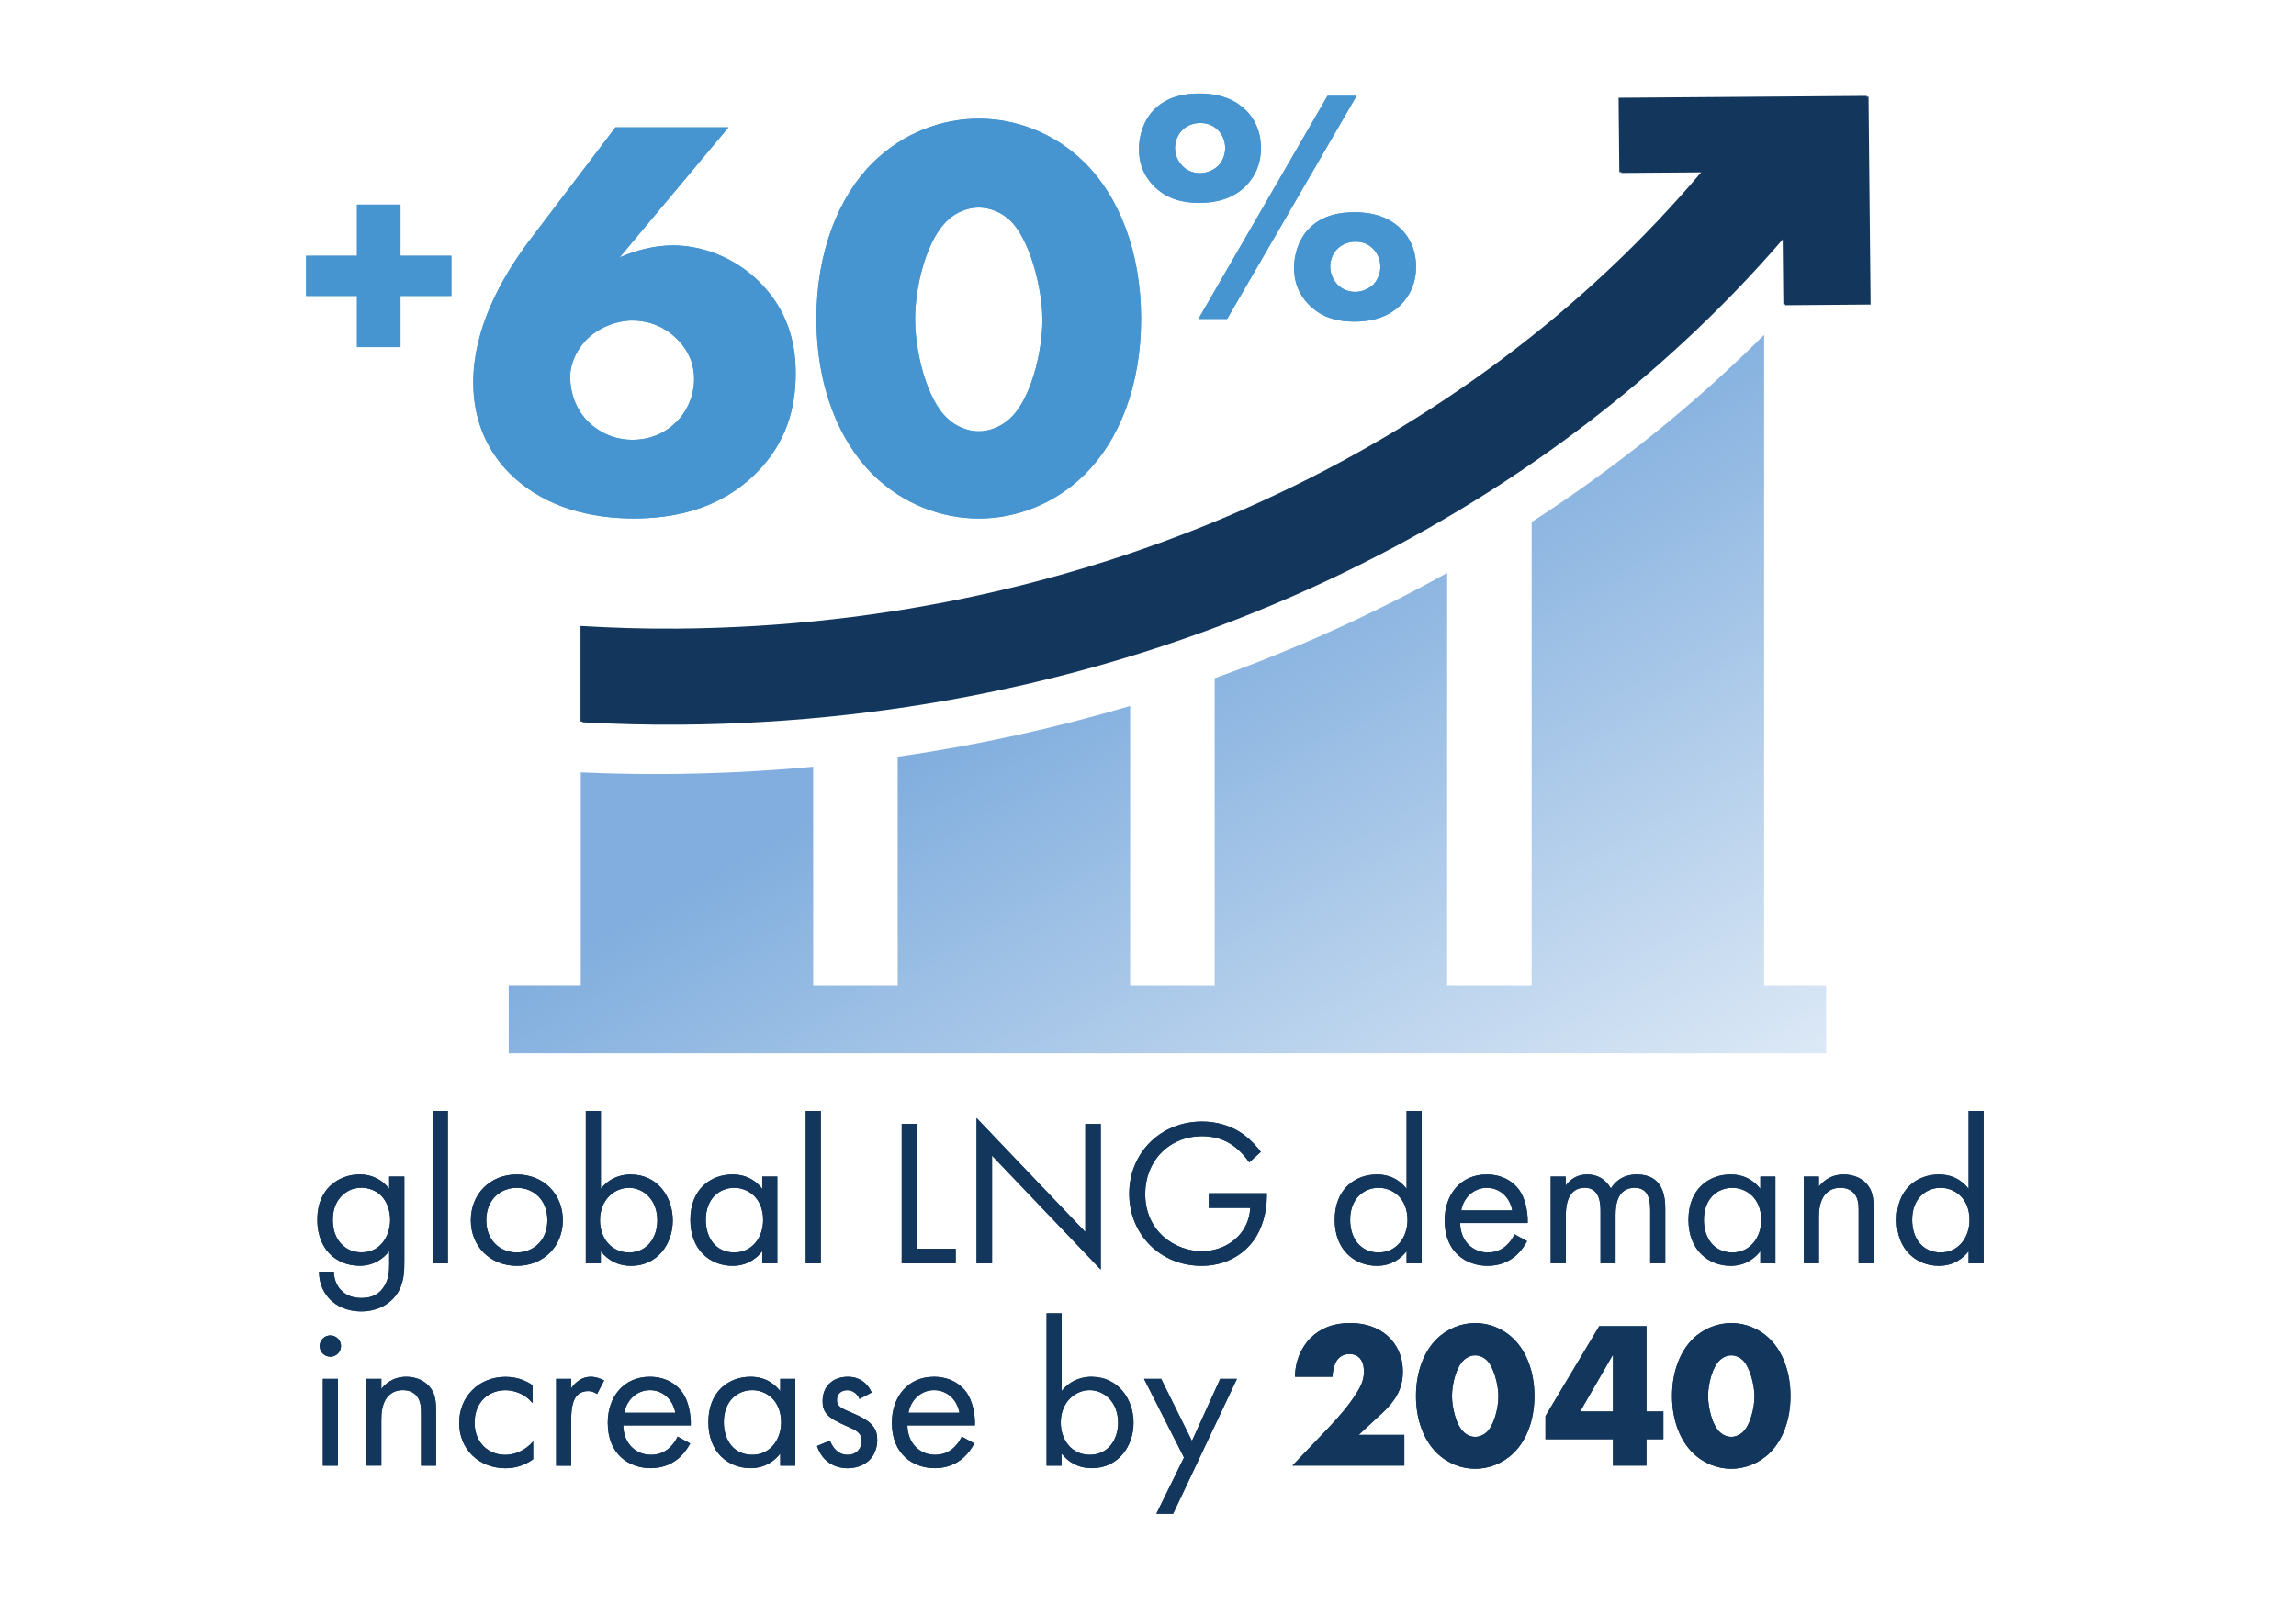 <svg width="270" height="190" viewBox="0 0 270 190" fill="none" xmlns="http://www.w3.org/2000/svg">
<path d="M36 30.09H41.98V24.07H47.096V30.09H53.076V34.809H47.096V40.829H41.98V34.809H36V30.09Z" fill="#4695D1"/>
<path d="M85.672 14.973L72.856 30.288C74.68 29.479 76.901 28.869 79.129 28.869C82.5 28.869 86.347 30.217 89.321 33.183C92.493 36.356 93.572 40.067 93.572 43.914C93.572 48.094 92.422 52.147 88.916 55.652C84.467 60.101 78.86 60.982 74.545 60.982C66.788 60.982 62.268 58.079 59.77 55.517C57.612 53.289 55.653 49.846 55.653 44.993C55.653 38.854 58.754 32.914 62.331 28.195L72.38 14.973H85.672ZM79.534 49.648C80.819 48.363 81.628 46.547 81.628 44.525C81.628 43.105 81.152 41.352 79.534 39.798C77.71 38.045 75.687 37.704 74.339 37.704C72.586 37.704 70.627 38.45 69.279 39.663C67.859 40.948 67.05 42.764 67.05 44.319C67.05 46.206 67.724 48.094 69.009 49.442C70.762 51.266 72.856 51.734 74.339 51.734C76.837 51.734 78.519 50.656 79.534 49.64V49.648Z" fill="#4695D1"/>
<path d="M127.509 55.858C124.003 59.3 119.483 60.99 115.097 60.99C110.711 60.99 106.19 59.3 102.685 55.858C98.64 51.877 96.007 45.397 96.007 37.506C96.007 29.614 98.64 23.063 102.685 19.09C106.19 15.648 110.711 13.958 115.097 13.958C119.483 13.958 124.003 15.648 127.509 19.09C131.554 23.071 134.187 29.551 134.187 37.506C134.187 45.461 131.554 51.877 127.509 55.858ZM111.52 25.839C109.093 27.933 107.61 33.397 107.61 37.577C107.61 41.154 108.895 47.023 111.52 49.315C112.4 50.124 113.748 50.735 115.097 50.735C116.445 50.735 117.793 50.124 118.674 49.315C121.172 47.158 122.584 41.487 122.584 37.641C122.584 33.794 121.029 27.925 118.674 25.831C117.793 25.022 116.445 24.412 115.097 24.412C113.748 24.412 112.4 25.022 111.52 25.831V25.839Z" fill="#4695D1"/>
<path d="M135.583 21.778C134.441 20.557 133.933 19.145 133.933 17.527C133.933 15.909 134.52 14.188 135.543 13.086C137.193 11.238 139.556 11 141.047 11C143.879 11 145.568 11.983 146.631 13.086C147.416 13.911 148.28 15.291 148.28 17.416C148.28 19.423 147.495 20.835 146.591 21.778C144.941 23.507 142.737 23.864 141.047 23.864C139.239 23.864 137.232 23.507 135.583 21.778ZM138.961 15.37C138.454 15.917 138.176 16.671 138.176 17.416C138.176 18.32 138.612 19.145 139.199 19.661C139.667 20.097 140.341 20.367 141.127 20.367C141.912 20.367 142.697 20.01 143.212 19.542C143.728 19.034 144.077 18.241 144.077 17.416C144.077 16.591 143.76 15.806 143.133 15.211C142.546 14.664 141.872 14.466 141.127 14.466C140.222 14.466 139.437 14.862 138.961 15.37ZM156.108 11.278H159.527L144.307 37.514H140.928L156.108 11.278ZM153.824 35.745C152.682 34.524 152.175 33.112 152.175 31.494C152.175 29.876 152.762 28.155 153.785 27.052C155.434 25.205 157.798 24.967 159.289 24.967C162.12 24.967 163.81 25.95 164.872 27.052C165.657 27.877 166.522 29.257 166.522 31.383C166.522 33.389 165.737 34.801 164.833 35.745C163.183 37.474 160.978 37.831 159.289 37.831C157.481 37.831 155.474 37.474 153.824 35.745ZM157.211 29.337C156.695 29.884 156.426 30.637 156.426 31.383C156.426 32.287 156.862 33.112 157.449 33.627C157.925 34.056 158.591 34.333 159.376 34.333C160.161 34.333 160.946 33.976 161.462 33.508C161.97 33.001 162.326 32.208 162.326 31.383C162.326 30.558 162.009 29.773 161.383 29.178C160.796 28.631 160.122 28.433 159.376 28.433C158.472 28.433 157.687 28.829 157.211 29.337Z" fill="#4695D1"/>
<path d="M45.779 138.397H47.548V148.359C47.548 149.461 47.548 151.039 46.564 152.364C45.803 153.395 44.399 154.259 42.48 154.259C40.735 154.259 39.529 153.569 38.839 152.879C38.149 152.189 37.515 151.087 37.515 149.58H39.26C39.26 150.436 39.601 151.206 40.045 151.698C40.782 152.506 41.718 152.681 42.504 152.681C43.757 152.681 44.621 152.237 45.208 151.253C45.724 150.421 45.771 149.509 45.771 148.644V147.169C45.184 147.93 44.074 148.89 42.281 148.89C40.782 148.89 39.577 148.303 38.792 147.51C38.102 146.82 37.317 145.543 37.317 143.481C37.317 141.419 38.054 140.261 38.792 139.523C39.656 138.691 40.909 138.143 42.281 138.143C43.78 138.143 44.962 138.786 45.771 139.841V138.389L45.779 138.397ZM40.172 140.681C39.307 141.57 39.141 142.648 39.141 143.481C39.141 144.369 39.315 145.575 40.299 146.479C40.862 146.994 41.552 147.312 42.488 147.312C43.423 147.312 44.161 147.018 44.724 146.455C45.414 145.789 45.882 144.71 45.882 143.505C45.882 142.299 45.438 141.244 44.803 140.626C44.24 140.063 43.4 139.714 42.496 139.714C41.417 139.714 40.679 140.182 40.188 140.673L40.172 140.681Z" fill="#13375C"/>
<path d="M52.663 130.68V148.604H50.895V130.68H52.663Z" fill="#13375C"/>
<path d="M55.368 143.536C55.368 140.435 57.652 138.151 60.777 138.151C63.902 138.151 66.186 140.435 66.186 143.536C66.186 146.637 63.878 148.898 60.777 148.898C57.676 148.898 55.368 146.637 55.368 143.536ZM57.184 143.536C57.184 146.043 58.953 147.327 60.777 147.327C62.601 147.327 64.37 146.027 64.37 143.536C64.37 141.046 62.648 139.722 60.777 139.722C58.905 139.722 57.184 141.046 57.184 143.536Z" fill="#13375C"/>
<path d="M70.659 148.604H68.89V130.68H70.659V139.825C71.864 138.326 73.411 138.151 74.148 138.151C77.345 138.151 79.113 140.808 79.113 143.56C79.113 146.312 77.321 148.898 74.22 148.898C72.57 148.898 71.412 148.16 70.651 147.177V148.604H70.659ZM77.297 143.56C77.297 141.054 75.6 139.722 73.95 139.722C72.301 139.722 70.556 141.078 70.556 143.536C70.556 145.63 71.88 147.328 73.974 147.328C76.068 147.328 77.297 145.606 77.297 143.568V143.56Z" fill="#13375C"/>
<path d="M89.638 138.397H91.407V148.604H89.638V147.177C89.051 147.938 87.941 148.898 86.148 148.898C83.563 148.898 81.183 147.082 81.183 143.489C81.183 139.896 83.547 138.151 86.148 138.151C88.115 138.151 89.17 139.23 89.638 139.848V138.397ZM83 143.489C83 145.678 84.229 147.327 86.347 147.327C88.464 147.327 89.741 145.535 89.741 143.513C89.741 140.88 87.925 139.722 86.347 139.722C84.602 139.722 83 140.998 83 143.481V143.489Z" fill="#13375C"/>
<path d="M96.522 130.68V148.604H94.754V130.68H96.522Z" fill="#13375C"/>
<path d="M107.856 132.203V146.883H112.384V148.604H106.039V132.203H107.856Z" fill="#13375C"/>
<path d="M114.843 148.604V131.513L127.628 144.916V132.203H129.444V149.342L116.659 135.938V148.604H114.843Z" fill="#13375C"/>
<path d="M142.134 140.364H148.97V140.761C148.97 142.577 148.431 144.544 147.4 145.947C146.908 146.614 145.06 148.898 141.301 148.898C136.431 148.898 132.791 145.186 132.791 140.412C132.791 135.637 136.455 131.925 141.349 131.925C142.919 131.925 144.767 132.322 146.369 133.551C147.107 134.114 147.797 134.852 148.265 135.494L146.908 136.724C146.44 136.057 145.901 135.471 145.362 135.026C144.577 134.384 143.347 133.646 141.38 133.646C137.423 133.646 134.671 136.621 134.671 140.435C134.671 144.909 138.24 147.177 141.333 147.177C143.522 147.177 145.417 146.066 146.353 144.425C146.647 143.909 146.972 143.124 147.019 142.085H142.15V140.364H142.134Z" fill="#13375C"/>
<path d="M165.412 130.68H167.18V148.604H165.412V147.177C164.825 147.938 163.714 148.898 161.922 148.898C159.344 148.898 156.957 147.082 156.957 143.489C156.957 139.896 159.321 138.151 161.922 138.151C163.889 138.151 164.944 139.23 165.412 139.848V130.672V130.68ZM158.773 143.489C158.773 145.678 160.003 147.327 162.12 147.327C164.238 147.327 165.515 145.535 165.515 143.513C165.515 140.88 163.699 139.722 162.12 139.722C160.375 139.722 158.773 140.998 158.773 143.481V143.489Z" fill="#13375C"/>
<path d="M179.577 145.995C179.283 146.558 178.839 147.177 178.323 147.645C177.388 148.478 176.23 148.898 174.929 148.898C172.47 148.898 169.885 147.351 169.885 143.56C169.885 140.515 171.757 138.151 174.826 138.151C176.817 138.151 178.07 139.135 178.688 140.023C179.331 140.935 179.696 142.505 179.648 143.862H171.709C171.733 145.979 173.184 147.327 174.953 147.327C175.785 147.327 176.452 147.082 177.047 146.59C177.514 146.193 177.879 145.678 178.101 145.186L179.577 145.995ZM177.832 142.378C177.538 140.776 176.333 139.722 174.834 139.722C173.335 139.722 172.105 140.856 171.836 142.378H177.84H177.832Z" fill="#13375C"/>
<path d="M182.352 138.397H184.121V139.476C184.684 138.643 185.572 138.151 186.651 138.151C188.499 138.151 189.229 139.452 189.427 139.801C190.41 138.254 191.814 138.151 192.504 138.151C195.526 138.151 195.827 140.681 195.827 142.133V148.596H194.059V142.402C194.059 141.244 193.908 139.722 192.243 139.722C190.204 139.722 189.982 141.688 189.982 142.918V148.596H188.214V142.545C188.214 141.831 188.237 139.714 186.366 139.714C184.351 139.714 184.129 141.807 184.129 143.037V148.596H182.36V138.389L182.352 138.397Z" fill="#13375C"/>
<path d="M207.01 138.397H208.779V148.604H207.01V147.177C206.423 147.938 205.313 148.898 203.521 148.898C200.943 148.898 198.556 147.082 198.556 143.489C198.556 139.896 200.919 138.151 203.521 138.151C205.487 138.151 206.542 139.23 207.01 139.848V138.397ZM200.372 143.489C200.372 145.678 201.601 147.327 203.719 147.327C205.836 147.327 207.113 145.535 207.113 143.513C207.113 140.88 205.297 139.722 203.719 139.722C201.974 139.722 200.372 140.998 200.372 143.481V143.489Z" fill="#13375C"/>
<path d="M212.126 138.397H213.894V139.579C214.212 139.158 215.124 138.151 216.821 138.151C218.026 138.151 219.137 138.643 219.748 139.555C220.263 140.316 220.334 141.157 220.334 142.283V148.604H218.566V142.331C218.566 141.712 218.518 141.006 218.098 140.459C217.757 140.015 217.21 139.722 216.424 139.722C215.806 139.722 215.147 139.896 214.632 140.507C213.942 141.316 213.894 142.521 213.894 143.259V148.596H212.126V138.389V138.397Z" fill="#13375C"/>
<path d="M231.501 130.68H233.27V148.604H231.501V147.177C230.914 147.938 229.804 148.898 228.012 148.898C225.434 148.898 223.047 147.082 223.047 143.489C223.047 139.896 225.41 138.151 228.012 138.151C229.979 138.151 231.033 139.23 231.501 139.848V130.672V130.68ZM224.863 143.489C224.863 145.678 226.092 147.327 228.21 147.327C230.328 147.327 231.604 145.535 231.604 143.513C231.604 140.88 229.788 139.722 228.21 139.722C226.465 139.722 224.863 140.998 224.863 143.481V143.489Z" fill="#13375C"/>
<path d="M38.847 157.083C39.537 157.083 40.1 157.646 40.1 158.336C40.1 159.026 39.537 159.589 38.847 159.589C38.157 159.589 37.594 159.026 37.594 158.336C37.594 157.646 38.157 157.083 38.847 157.083ZM39.736 162.198V172.406H37.967V162.198H39.736Z" fill="#13375C"/>
<path d="M43.075 162.198H44.843V163.38C45.16 162.96 46.072 161.952 47.77 161.952C48.975 161.952 50.078 162.444 50.696 163.356C51.212 164.118 51.283 164.958 51.283 166.085V172.406H49.515V166.132C49.515 165.513 49.467 164.808 49.047 164.26C48.706 163.816 48.158 163.523 47.373 163.523C46.755 163.523 46.096 163.697 45.581 164.308C44.891 165.117 44.843 166.322 44.843 167.06V172.398H43.075V162.19V162.198Z" fill="#13375C"/>
<path d="M62.625 165.053C61.689 163.872 60.34 163.531 59.428 163.531C57.533 163.531 55.812 164.855 55.812 167.346C55.812 169.836 57.581 171.137 59.405 171.137C60.459 171.137 61.768 170.669 62.696 169.535V171.652C61.586 172.461 60.412 172.707 59.452 172.707C56.28 172.707 53.996 170.447 53.996 167.369C53.996 164.292 56.304 161.96 59.452 161.96C61.078 161.96 62.133 162.603 62.625 162.944V165.061V165.053Z" fill="#13375C"/>
<path d="M65.401 162.198H67.169V163.309C67.344 163.039 68.105 161.952 69.477 161.952C70.016 161.952 70.611 162.151 71.047 162.373L70.215 163.975C69.818 163.705 69.453 163.634 69.184 163.634C68.47 163.634 68.026 163.927 67.756 164.276C67.463 164.673 67.169 165.355 67.169 167.028V172.414H65.401V162.206V162.198Z" fill="#13375C"/>
<path d="M81.16 169.796C80.866 170.359 80.422 170.978 79.906 171.446C78.971 172.279 77.813 172.699 76.512 172.699C74.053 172.699 71.468 171.152 71.468 167.361C71.468 164.316 73.34 161.952 76.409 161.952C78.4 161.952 79.653 162.936 80.271 163.824C80.914 164.736 81.279 166.307 81.231 167.663H73.292C73.316 169.78 74.767 171.129 76.536 171.129C77.369 171.129 78.035 170.883 78.63 170.391C79.097 169.995 79.462 169.479 79.684 168.987L81.16 169.796ZM79.415 166.18C79.121 164.578 77.916 163.523 76.417 163.523C74.918 163.523 73.689 164.657 73.419 166.18H79.423H79.415Z" fill="#13375C"/>
<path d="M91.756 162.198H93.524V172.406H91.756V170.978C91.169 171.739 90.058 172.699 88.266 172.699C85.68 172.699 83.301 170.883 83.301 167.29C83.301 163.697 85.665 161.952 88.266 161.952C90.233 161.952 91.288 163.031 91.756 163.65V162.198ZM85.117 167.29C85.117 169.479 86.347 171.129 88.464 171.129C90.582 171.129 91.859 169.336 91.859 167.314C91.859 164.681 90.043 163.523 88.464 163.523C86.719 163.523 85.117 164.8 85.117 167.282V167.29Z" fill="#13375C"/>
<path d="M101.075 164.562C100.829 163.975 100.313 163.531 99.647 163.531C98.981 163.531 98.418 163.903 98.418 164.689C98.418 165.426 98.909 165.648 100.067 166.14C101.543 166.751 102.233 167.219 102.621 167.71C103.065 168.25 103.16 168.789 103.16 169.36C103.16 171.501 101.614 172.707 99.647 172.707C99.227 172.707 96.942 172.659 96.078 170.098L97.601 169.455C97.799 169.995 98.386 171.129 99.663 171.129C100.821 171.129 101.336 170.272 101.336 169.503C101.336 168.543 100.646 168.226 99.687 167.806C98.457 167.266 97.672 166.87 97.204 166.307C96.808 165.815 96.736 165.323 96.736 164.808C96.736 163.015 97.989 161.952 99.71 161.952C100.25 161.952 101.701 162.048 102.51 163.8L101.059 164.562H101.075Z" fill="#13375C"/>
<path d="M114.573 169.796C114.28 170.359 113.836 170.978 113.32 171.446C112.384 172.279 111.226 172.699 109.926 172.699C107.467 172.699 104.882 171.152 104.882 167.361C104.882 164.316 106.753 161.952 109.823 161.952C111.813 161.952 113.066 162.936 113.685 163.824C114.327 164.736 114.692 166.307 114.645 167.663H106.706C106.729 169.78 108.181 171.129 109.949 171.129C110.782 171.129 111.448 170.883 112.043 170.391C112.511 169.995 112.876 169.479 113.098 168.987L114.573 169.796ZM112.828 166.18C112.535 164.578 111.33 163.523 109.831 163.523C108.332 163.523 107.102 164.657 106.833 166.18H112.836H112.828Z" fill="#13375C"/>
<path d="M124.844 172.406H123.075V154.481H124.844V163.626C126.05 162.127 127.596 161.952 128.334 161.952C131.53 161.952 133.299 164.609 133.299 167.361C133.299 170.114 131.506 172.699 128.405 172.699C126.755 172.699 125.605 171.961 124.836 170.978V172.406H124.844ZM131.482 167.361C131.482 164.855 129.785 163.523 128.135 163.523C126.486 163.523 124.741 164.879 124.741 167.338C124.741 169.431 126.065 171.129 128.159 171.129C130.253 171.129 131.482 169.408 131.482 167.369V167.361Z" fill="#13375C"/>
<path d="M139.231 171.446L134.536 162.198H136.55L140.167 169.503L143.49 162.198H145.457L137.954 178.06H135.987L139.231 171.446Z" fill="#13375C"/>
<path d="M165.142 172.398H151.984L156.14 168.044C157.615 166.497 158.726 165.141 159.511 163.888C159.955 163.198 160.399 162.389 160.399 161.334C160.399 161.159 160.399 160.303 159.907 159.763C159.662 159.494 159.241 159.272 158.702 159.272C158.012 159.272 157.544 159.589 157.274 159.938C156.878 160.453 156.711 161.389 156.687 161.952H152.286C152.309 159.811 153.245 158.264 154.102 157.4C155.212 156.29 156.711 155.631 158.749 155.631C161.208 155.631 162.636 156.591 163.373 157.329C164.04 157.995 164.967 159.248 164.967 161.358C164.967 163.467 164.008 164.847 162.533 166.227L159.781 168.781H165.142V172.398Z" fill="#13375C"/>
<path d="M178.006 170.899C176.729 172.152 175.08 172.77 173.478 172.77C171.875 172.77 170.234 172.16 168.949 170.899C167.474 169.447 166.514 167.084 166.514 164.213C166.514 161.342 167.474 158.954 168.949 157.503C170.226 156.25 171.875 155.631 173.478 155.631C175.08 155.631 176.721 156.242 178.006 157.503C179.481 158.954 180.441 161.318 180.441 164.213C180.441 167.108 179.481 169.447 178.006 170.899ZM172.177 159.954C171.289 160.715 170.749 162.706 170.749 164.229C170.749 165.529 171.217 167.671 172.177 168.504C172.494 168.797 172.986 169.019 173.478 169.019C173.969 169.019 174.461 168.797 174.778 168.504C175.69 167.718 176.206 165.648 176.206 164.252C176.206 162.857 175.643 160.715 174.778 159.946C174.461 159.652 173.969 159.43 173.478 159.43C172.986 159.43 172.494 159.652 172.177 159.946V159.954Z" fill="#13375C"/>
<path d="M193.615 166.029H195.605V169.297H193.615V172.398H189.681V169.297H181.742V166.568L188.063 155.996H193.622V166.029H193.615ZM189.681 166.029V159.343L185.818 166.029H189.681Z" fill="#13375C"/>
<path d="M208.121 170.899C206.844 172.152 205.194 172.77 203.592 172.77C201.99 172.77 200.348 172.16 199.063 170.899C197.588 169.447 196.628 167.084 196.628 164.213C196.628 161.342 197.588 158.954 199.063 157.503C200.34 156.25 201.99 155.631 203.592 155.631C205.194 155.631 206.836 156.242 208.121 157.503C209.596 158.954 210.555 161.318 210.555 164.213C210.555 167.108 209.596 169.447 208.121 170.899ZM202.291 159.954C201.403 160.715 200.864 162.706 200.864 164.229C200.864 165.529 201.331 167.671 202.291 168.504C202.608 168.797 203.1 169.019 203.592 169.019C204.084 169.019 204.575 168.797 204.893 168.504C205.805 167.718 206.32 165.648 206.32 164.252C206.32 162.857 205.757 160.715 204.893 159.946C204.575 159.652 204.084 159.43 203.592 159.43C203.1 159.43 202.608 159.652 202.291 159.946V159.954Z" fill="#13375C"/>
<path d="M214.743 115.944H207.454V39.393C199.277 47.554 190.109 54.938 180.116 61.41V115.944H170.178V67.39C161.557 72.196 152.413 76.344 142.84 79.778V115.944H132.902V83.038C124.091 85.655 114.954 87.662 105.564 89.01V115.944H95.626V90.192C89.551 90.755 83.38 91.049 77.139 91.049C74.172 91.049 71.222 90.985 68.295 90.85V115.936H59.825V123.891H214.743V115.936V115.944Z" fill="url(#paint0_linear_3_194)"/>
<path d="M219.748 35.729L219.589 20.026L219.502 11.278L209.477 11.357L190.339 11.5L190.426 20.248L200.126 20.176C172.867 52.464 129.159 73.561 79.669 73.941C75.83 73.973 72.031 73.854 68.264 73.632V84.87C72.071 85.076 75.901 85.18 79.78 85.148C132.966 84.743 180.013 62.282 209.635 27.814L209.715 35.809L219.74 35.729H219.748Z" fill="#13375C"/>
<path d="M36 30.09H41.98V24.07H47.096V30.09H53.076V34.809H47.096V40.829H41.98V34.809H36V30.09Z" fill="#4695D1"/>
<path d="M85.672 14.973L72.856 30.288C74.68 29.479 76.901 28.869 79.129 28.869C82.5 28.869 86.347 30.217 89.321 33.183C92.493 36.356 93.572 40.067 93.572 43.914C93.572 48.094 92.422 52.147 88.916 55.652C84.467 60.101 78.86 60.982 74.545 60.982C66.788 60.982 62.268 58.079 59.77 55.517C57.612 53.289 55.653 49.846 55.653 44.993C55.653 38.854 58.754 32.914 62.331 28.195L72.38 14.973H85.672ZM79.534 49.648C80.819 48.363 81.628 46.547 81.628 44.525C81.628 43.105 81.152 41.352 79.534 39.798C77.71 38.045 75.687 37.704 74.339 37.704C72.586 37.704 70.627 38.45 69.279 39.663C67.859 40.948 67.05 42.764 67.05 44.319C67.05 46.206 67.724 48.094 69.009 49.442C70.762 51.266 72.856 51.734 74.339 51.734C76.837 51.734 78.519 50.656 79.534 49.64V49.648Z" fill="#4695D1"/>
<path d="M127.509 55.858C124.003 59.3 119.483 60.99 115.097 60.99C110.711 60.99 106.19 59.3 102.685 55.858C98.64 51.877 96.007 45.397 96.007 37.506C96.007 29.614 98.64 23.063 102.685 19.09C106.19 15.648 110.711 13.958 115.097 13.958C119.483 13.958 124.003 15.648 127.509 19.09C131.554 23.071 134.187 29.551 134.187 37.506C134.187 45.461 131.554 51.877 127.509 55.858ZM111.52 25.839C109.093 27.933 107.61 33.397 107.61 37.577C107.61 41.154 108.895 47.023 111.52 49.315C112.4 50.124 113.748 50.735 115.097 50.735C116.445 50.735 117.793 50.124 118.674 49.315C121.172 47.158 122.584 41.487 122.584 37.641C122.584 33.794 121.029 27.925 118.674 25.831C117.793 25.022 116.445 24.412 115.097 24.412C113.748 24.412 112.4 25.022 111.52 25.831V25.839Z" fill="#4695D1"/>
<path d="M135.583 21.778C134.441 20.557 133.933 19.145 133.933 17.527C133.933 15.909 134.52 14.188 135.543 13.086C137.193 11.238 139.556 11 141.047 11C143.879 11 145.568 11.983 146.631 13.086C147.416 13.911 148.28 15.291 148.28 17.416C148.28 19.423 147.495 20.835 146.591 21.778C144.941 23.507 142.737 23.864 141.047 23.864C139.239 23.864 137.232 23.507 135.583 21.778ZM138.961 15.37C138.454 15.917 138.176 16.671 138.176 17.416C138.176 18.32 138.612 19.145 139.199 19.661C139.667 20.097 140.341 20.367 141.127 20.367C141.912 20.367 142.697 20.01 143.212 19.542C143.728 19.034 144.077 18.241 144.077 17.416C144.077 16.591 143.76 15.806 143.133 15.211C142.546 14.664 141.872 14.466 141.127 14.466C140.222 14.466 139.437 14.862 138.961 15.37ZM156.108 11.278H159.527L144.307 37.514H140.928L156.108 11.278ZM153.824 35.745C152.682 34.524 152.175 33.112 152.175 31.494C152.175 29.876 152.762 28.155 153.785 27.052C155.434 25.205 157.798 24.967 159.289 24.967C162.12 24.967 163.81 25.95 164.872 27.052C165.657 27.877 166.522 29.257 166.522 31.383C166.522 33.389 165.737 34.801 164.833 35.745C163.183 37.474 160.978 37.831 159.289 37.831C157.481 37.831 155.474 37.474 153.824 35.745ZM157.211 29.337C156.695 29.884 156.426 30.637 156.426 31.383C156.426 32.287 156.862 33.112 157.449 33.627C157.925 34.056 158.591 34.333 159.376 34.333C160.161 34.333 160.946 33.976 161.462 33.508C161.97 33.001 162.326 32.208 162.326 31.383C162.326 30.558 162.009 29.773 161.383 29.178C160.796 28.631 160.122 28.433 159.376 28.433C158.472 28.433 157.687 28.829 157.211 29.337Z" fill="#4695D1"/>
<path d="M45.779 138.397H47.548V148.359C47.548 149.461 47.548 151.039 46.564 152.364C45.803 153.395 44.399 154.259 42.48 154.259C40.735 154.259 39.529 153.569 38.839 152.879C38.149 152.189 37.515 151.087 37.515 149.58H39.26C39.26 150.436 39.601 151.206 40.045 151.698C40.782 152.506 41.718 152.681 42.504 152.681C43.757 152.681 44.621 152.237 45.208 151.253C45.724 150.421 45.771 149.509 45.771 148.644V147.169C45.184 147.93 44.074 148.89 42.281 148.89C40.782 148.89 39.577 148.303 38.792 147.51C38.102 146.82 37.317 145.543 37.317 143.481C37.317 141.419 38.054 140.261 38.792 139.523C39.656 138.691 40.909 138.143 42.281 138.143C43.78 138.143 44.962 138.786 45.771 139.841V138.389L45.779 138.397ZM40.172 140.681C39.307 141.57 39.141 142.648 39.141 143.481C39.141 144.369 39.315 145.575 40.299 146.479C40.862 146.994 41.552 147.312 42.488 147.312C43.423 147.312 44.161 147.018 44.724 146.455C45.414 145.789 45.882 144.71 45.882 143.505C45.882 142.299 45.438 141.244 44.803 140.626C44.24 140.063 43.4 139.714 42.496 139.714C41.417 139.714 40.679 140.182 40.188 140.673L40.172 140.681Z" fill="#13375C"/>
<path d="M52.663 130.68V148.604H50.895V130.68H52.663Z" fill="#13375C"/>
<path d="M55.368 143.536C55.368 140.435 57.652 138.151 60.777 138.151C63.902 138.151 66.186 140.435 66.186 143.536C66.186 146.637 63.878 148.898 60.777 148.898C57.676 148.898 55.368 146.637 55.368 143.536ZM57.184 143.536C57.184 146.043 58.953 147.327 60.777 147.327C62.601 147.327 64.37 146.027 64.37 143.536C64.37 141.046 62.648 139.722 60.777 139.722C58.905 139.722 57.184 141.046 57.184 143.536Z" fill="#13375C"/>
<path d="M70.659 148.604H68.89V130.68H70.659V139.825C71.864 138.326 73.411 138.151 74.148 138.151C77.345 138.151 79.113 140.808 79.113 143.56C79.113 146.312 77.321 148.898 74.22 148.898C72.57 148.898 71.412 148.16 70.651 147.177V148.604H70.659ZM77.297 143.56C77.297 141.054 75.6 139.722 73.95 139.722C72.301 139.722 70.556 141.078 70.556 143.536C70.556 145.63 71.88 147.328 73.974 147.328C76.068 147.328 77.297 145.606 77.297 143.568V143.56Z" fill="#13375C"/>
<path d="M89.638 138.397H91.407V148.604H89.638V147.177C89.051 147.938 87.941 148.898 86.148 148.898C83.563 148.898 81.183 147.082 81.183 143.489C81.183 139.896 83.547 138.151 86.148 138.151C88.115 138.151 89.17 139.23 89.638 139.848V138.397ZM83 143.489C83 145.678 84.229 147.327 86.347 147.327C88.464 147.327 89.741 145.535 89.741 143.513C89.741 140.88 87.925 139.722 86.347 139.722C84.602 139.722 83 140.998 83 143.481V143.489Z" fill="#13375C"/>
<path d="M96.522 130.68V148.604H94.754V130.68H96.522Z" fill="#13375C"/>
<path d="M107.856 132.203V146.883H112.384V148.604H106.039V132.203H107.856Z" fill="#13375C"/>
<path d="M114.843 148.604V131.513L127.628 144.916V132.203H129.444V149.342L116.659 135.938V148.604H114.843Z" fill="#13375C"/>
<path d="M142.134 140.364H148.97V140.761C148.97 142.577 148.431 144.544 147.4 145.947C146.908 146.614 145.06 148.898 141.301 148.898C136.431 148.898 132.791 145.186 132.791 140.412C132.791 135.637 136.455 131.925 141.349 131.925C142.919 131.925 144.767 132.322 146.369 133.551C147.107 134.114 147.797 134.852 148.265 135.494L146.908 136.724C146.44 136.057 145.901 135.471 145.362 135.026C144.577 134.384 143.347 133.646 141.38 133.646C137.423 133.646 134.671 136.621 134.671 140.435C134.671 144.909 138.24 147.177 141.333 147.177C143.522 147.177 145.417 146.066 146.353 144.425C146.647 143.909 146.972 143.124 147.019 142.085H142.15V140.364H142.134Z" fill="#13375C"/>
<path d="M165.412 130.68H167.18V148.604H165.412V147.177C164.825 147.938 163.714 148.898 161.922 148.898C159.344 148.898 156.957 147.082 156.957 143.489C156.957 139.896 159.321 138.151 161.922 138.151C163.889 138.151 164.944 139.23 165.412 139.848V130.672V130.68ZM158.773 143.489C158.773 145.678 160.003 147.327 162.12 147.327C164.238 147.327 165.515 145.535 165.515 143.513C165.515 140.88 163.699 139.722 162.12 139.722C160.375 139.722 158.773 140.998 158.773 143.481V143.489Z" fill="#13375C"/>
<path d="M179.577 145.995C179.283 146.558 178.839 147.177 178.323 147.645C177.388 148.478 176.23 148.898 174.929 148.898C172.47 148.898 169.885 147.351 169.885 143.56C169.885 140.515 171.757 138.151 174.826 138.151C176.817 138.151 178.07 139.135 178.688 140.023C179.331 140.935 179.696 142.505 179.648 143.862H171.709C171.733 145.979 173.184 147.327 174.953 147.327C175.785 147.327 176.452 147.082 177.047 146.59C177.514 146.193 177.879 145.678 178.101 145.186L179.577 145.995ZM177.832 142.378C177.538 140.776 176.333 139.722 174.834 139.722C173.335 139.722 172.105 140.856 171.836 142.378H177.84H177.832Z" fill="#13375C"/>
<path d="M182.352 138.397H184.121V139.476C184.684 138.643 185.572 138.151 186.651 138.151C188.499 138.151 189.229 139.452 189.427 139.801C190.41 138.254 191.814 138.151 192.504 138.151C195.526 138.151 195.827 140.681 195.827 142.133V148.596H194.059V142.402C194.059 141.244 193.908 139.722 192.243 139.722C190.204 139.722 189.982 141.688 189.982 142.918V148.596H188.214V142.545C188.214 141.831 188.237 139.714 186.366 139.714C184.351 139.714 184.129 141.807 184.129 143.037V148.596H182.36V138.389L182.352 138.397Z" fill="#13375C"/>
<path d="M207.01 138.397H208.779V148.604H207.01V147.177C206.423 147.938 205.313 148.898 203.521 148.898C200.943 148.898 198.556 147.082 198.556 143.489C198.556 139.896 200.919 138.151 203.521 138.151C205.487 138.151 206.542 139.23 207.01 139.848V138.397ZM200.372 143.489C200.372 145.678 201.601 147.327 203.719 147.327C205.836 147.327 207.113 145.535 207.113 143.513C207.113 140.88 205.297 139.722 203.719 139.722C201.974 139.722 200.372 140.998 200.372 143.481V143.489Z" fill="#13375C"/>
<path d="M212.126 138.397H213.894V139.579C214.212 139.158 215.124 138.151 216.821 138.151C218.026 138.151 219.137 138.643 219.748 139.555C220.263 140.316 220.334 141.157 220.334 142.283V148.604H218.566V142.331C218.566 141.712 218.518 141.006 218.098 140.459C217.757 140.015 217.21 139.722 216.424 139.722C215.806 139.722 215.147 139.896 214.632 140.507C213.942 141.316 213.894 142.521 213.894 143.259V148.596H212.126V138.389V138.397Z" fill="#13375C"/>
<path d="M231.501 130.68H233.27V148.604H231.501V147.177C230.914 147.938 229.804 148.898 228.012 148.898C225.434 148.898 223.047 147.082 223.047 143.489C223.047 139.896 225.41 138.151 228.012 138.151C229.979 138.151 231.033 139.23 231.501 139.848V130.672V130.68ZM224.863 143.489C224.863 145.678 226.092 147.327 228.21 147.327C230.328 147.327 231.604 145.535 231.604 143.513C231.604 140.88 229.788 139.722 228.21 139.722C226.465 139.722 224.863 140.998 224.863 143.481V143.489Z" fill="#13375C"/>
<path d="M38.847 157.083C39.537 157.083 40.1 157.646 40.1 158.336C40.1 159.026 39.537 159.589 38.847 159.589C38.157 159.589 37.594 159.026 37.594 158.336C37.594 157.646 38.157 157.083 38.847 157.083ZM39.736 162.198V172.406H37.967V162.198H39.736Z" fill="#13375C"/>
<path d="M43.075 162.198H44.843V163.38C45.16 162.96 46.072 161.952 47.77 161.952C48.975 161.952 50.078 162.444 50.696 163.356C51.212 164.118 51.283 164.958 51.283 166.085V172.406H49.515V166.132C49.515 165.513 49.467 164.808 49.047 164.26C48.706 163.816 48.158 163.523 47.373 163.523C46.755 163.523 46.096 163.697 45.581 164.308C44.891 165.117 44.843 166.322 44.843 167.06V172.398H43.075V162.19V162.198Z" fill="#13375C"/>
<path d="M62.625 165.053C61.689 163.872 60.34 163.531 59.428 163.531C57.533 163.531 55.812 164.855 55.812 167.346C55.812 169.836 57.581 171.137 59.405 171.137C60.459 171.137 61.768 170.669 62.696 169.535V171.652C61.586 172.461 60.412 172.707 59.452 172.707C56.28 172.707 53.996 170.447 53.996 167.369C53.996 164.292 56.304 161.96 59.452 161.96C61.078 161.96 62.133 162.603 62.625 162.944V165.061V165.053Z" fill="#13375C"/>
<path d="M65.401 162.198H67.169V163.309C67.344 163.039 68.105 161.952 69.477 161.952C70.016 161.952 70.611 162.151 71.047 162.373L70.215 163.975C69.818 163.705 69.453 163.634 69.184 163.634C68.47 163.634 68.026 163.927 67.756 164.276C67.463 164.673 67.169 165.355 67.169 167.028V172.414H65.401V162.206V162.198Z" fill="#13375C"/>
<path d="M81.16 169.796C80.866 170.359 80.422 170.978 79.906 171.446C78.971 172.279 77.813 172.699 76.512 172.699C74.053 172.699 71.468 171.152 71.468 167.361C71.468 164.316 73.34 161.952 76.409 161.952C78.4 161.952 79.653 162.936 80.271 163.824C80.914 164.736 81.279 166.307 81.231 167.663H73.292C73.316 169.78 74.767 171.129 76.536 171.129C77.369 171.129 78.035 170.883 78.63 170.391C79.097 169.995 79.462 169.479 79.684 168.987L81.16 169.796ZM79.415 166.18C79.121 164.578 77.916 163.523 76.417 163.523C74.918 163.523 73.689 164.657 73.419 166.18H79.423H79.415Z" fill="#13375C"/>
<path d="M91.756 162.198H93.524V172.406H91.756V170.978C91.169 171.739 90.058 172.699 88.266 172.699C85.68 172.699 83.301 170.883 83.301 167.29C83.301 163.697 85.665 161.952 88.266 161.952C90.233 161.952 91.288 163.031 91.756 163.65V162.198ZM85.117 167.29C85.117 169.479 86.347 171.129 88.464 171.129C90.582 171.129 91.859 169.336 91.859 167.314C91.859 164.681 90.043 163.523 88.464 163.523C86.719 163.523 85.117 164.8 85.117 167.282V167.29Z" fill="#13375C"/>
<path d="M101.075 164.562C100.829 163.975 100.313 163.531 99.647 163.531C98.981 163.531 98.418 163.903 98.418 164.689C98.418 165.426 98.909 165.648 100.067 166.14C101.543 166.751 102.233 167.219 102.621 167.71C103.065 168.25 103.16 168.789 103.16 169.36C103.16 171.501 101.614 172.707 99.647 172.707C99.227 172.707 96.942 172.659 96.078 170.098L97.601 169.455C97.799 169.995 98.386 171.129 99.663 171.129C100.821 171.129 101.336 170.272 101.336 169.503C101.336 168.543 100.646 168.226 99.687 167.806C98.457 167.266 97.672 166.87 97.204 166.307C96.808 165.815 96.736 165.323 96.736 164.808C96.736 163.015 97.989 161.952 99.71 161.952C100.25 161.952 101.701 162.048 102.51 163.8L101.059 164.562H101.075Z" fill="#13375C"/>
<path d="M114.573 169.796C114.28 170.359 113.836 170.978 113.32 171.446C112.384 172.279 111.226 172.699 109.926 172.699C107.467 172.699 104.882 171.152 104.882 167.361C104.882 164.316 106.753 161.952 109.823 161.952C111.813 161.952 113.066 162.936 113.685 163.824C114.327 164.736 114.692 166.307 114.645 167.663H106.706C106.729 169.78 108.181 171.129 109.949 171.129C110.782 171.129 111.448 170.883 112.043 170.391C112.511 169.995 112.876 169.479 113.098 168.987L114.573 169.796ZM112.828 166.18C112.535 164.578 111.33 163.523 109.831 163.523C108.332 163.523 107.102 164.657 106.833 166.18H112.836H112.828Z" fill="#13375C"/>
<path d="M124.844 172.406H123.075V154.481H124.844V163.626C126.05 162.127 127.596 161.952 128.334 161.952C131.53 161.952 133.299 164.609 133.299 167.361C133.299 170.114 131.506 172.699 128.405 172.699C126.755 172.699 125.605 171.961 124.836 170.978V172.406H124.844ZM131.482 167.361C131.482 164.855 129.785 163.523 128.135 163.523C126.486 163.523 124.741 164.879 124.741 167.338C124.741 169.431 126.065 171.129 128.159 171.129C130.253 171.129 131.482 169.408 131.482 167.369V167.361Z" fill="#13375C"/>
<path d="M139.231 171.446L134.536 162.198H136.55L140.167 169.503L143.49 162.198H145.457L137.954 178.06H135.987L139.231 171.446Z" fill="#13375C"/>
<path d="M165.142 172.398H151.984L156.14 168.044C157.615 166.497 158.726 165.141 159.511 163.888C159.955 163.198 160.399 162.389 160.399 161.334C160.399 161.159 160.399 160.303 159.907 159.763C159.662 159.494 159.241 159.272 158.702 159.272C158.012 159.272 157.544 159.589 157.274 159.938C156.878 160.453 156.711 161.389 156.687 161.952H152.286C152.309 159.811 153.245 158.264 154.102 157.4C155.212 156.29 156.711 155.631 158.749 155.631C161.208 155.631 162.636 156.591 163.373 157.329C164.04 157.995 164.967 159.248 164.967 161.358C164.967 163.467 164.008 164.847 162.533 166.227L159.781 168.781H165.142V172.398Z" fill="#13375C"/>
<path d="M178.006 170.899C176.729 172.152 175.08 172.77 173.478 172.77C171.875 172.77 170.234 172.16 168.949 170.899C167.474 169.447 166.514 167.084 166.514 164.213C166.514 161.342 167.474 158.954 168.949 157.503C170.226 156.25 171.875 155.631 173.478 155.631C175.08 155.631 176.721 156.242 178.006 157.503C179.481 158.954 180.441 161.318 180.441 164.213C180.441 167.108 179.481 169.447 178.006 170.899ZM172.177 159.954C171.289 160.715 170.749 162.706 170.749 164.229C170.749 165.529 171.217 167.671 172.177 168.504C172.494 168.797 172.986 169.019 173.478 169.019C173.969 169.019 174.461 168.797 174.778 168.504C175.69 167.718 176.206 165.648 176.206 164.252C176.206 162.857 175.643 160.715 174.778 159.946C174.461 159.652 173.969 159.43 173.478 159.43C172.986 159.43 172.494 159.652 172.177 159.946V159.954Z" fill="#13375C"/>
<path d="M193.615 166.029H195.605V169.297H193.615V172.398H189.681V169.297H181.742V166.568L188.063 155.996H193.622V166.029H193.615ZM189.681 166.029V159.343L185.818 166.029H189.681Z" fill="#13375C"/>
<path d="M208.121 170.899C206.844 172.152 205.194 172.77 203.592 172.77C201.99 172.77 200.348 172.16 199.063 170.899C197.588 169.447 196.628 167.084 196.628 164.213C196.628 161.342 197.588 158.954 199.063 157.503C200.34 156.25 201.99 155.631 203.592 155.631C205.194 155.631 206.836 156.242 208.121 157.503C209.596 158.954 210.555 161.318 210.555 164.213C210.555 167.108 209.596 169.447 208.121 170.899ZM202.291 159.954C201.403 160.715 200.864 162.706 200.864 164.229C200.864 165.529 201.331 167.671 202.291 168.504C202.608 168.797 203.1 169.019 203.592 169.019C204.084 169.019 204.575 168.797 204.893 168.504C205.805 167.718 206.32 165.648 206.32 164.252C206.32 162.857 205.757 160.715 204.893 159.946C204.575 159.652 204.084 159.43 203.592 159.43C203.1 159.43 202.608 159.652 202.291 159.946V159.954Z" fill="#13375C"/>
<path d="M219.978 35.824L219.819 20.121L219.732 11.373L209.707 11.452L190.569 11.595L190.656 20.343L200.356 20.271C173.097 52.559 129.389 73.656 79.899 74.036C76.06 74.068 72.261 73.949 68.494 73.727V84.965C72.301 85.172 76.131 85.275 80.01 85.243C133.196 84.838 180.243 62.378 209.865 27.909L209.945 35.904L219.97 35.824H219.978Z" fill="#13375C"/>
<defs>
<linearGradient id="paint0_linear_3_194" x1="197.374" y1="39.132" x2="252.892" y2="138.667" gradientUnits="userSpaceOnUse">
<stop stop-color="#81AEDE"/>
<stop offset="1" stop-color="#81AEDE" stop-opacity="0"/>
</linearGradient>
</defs>
</svg>
